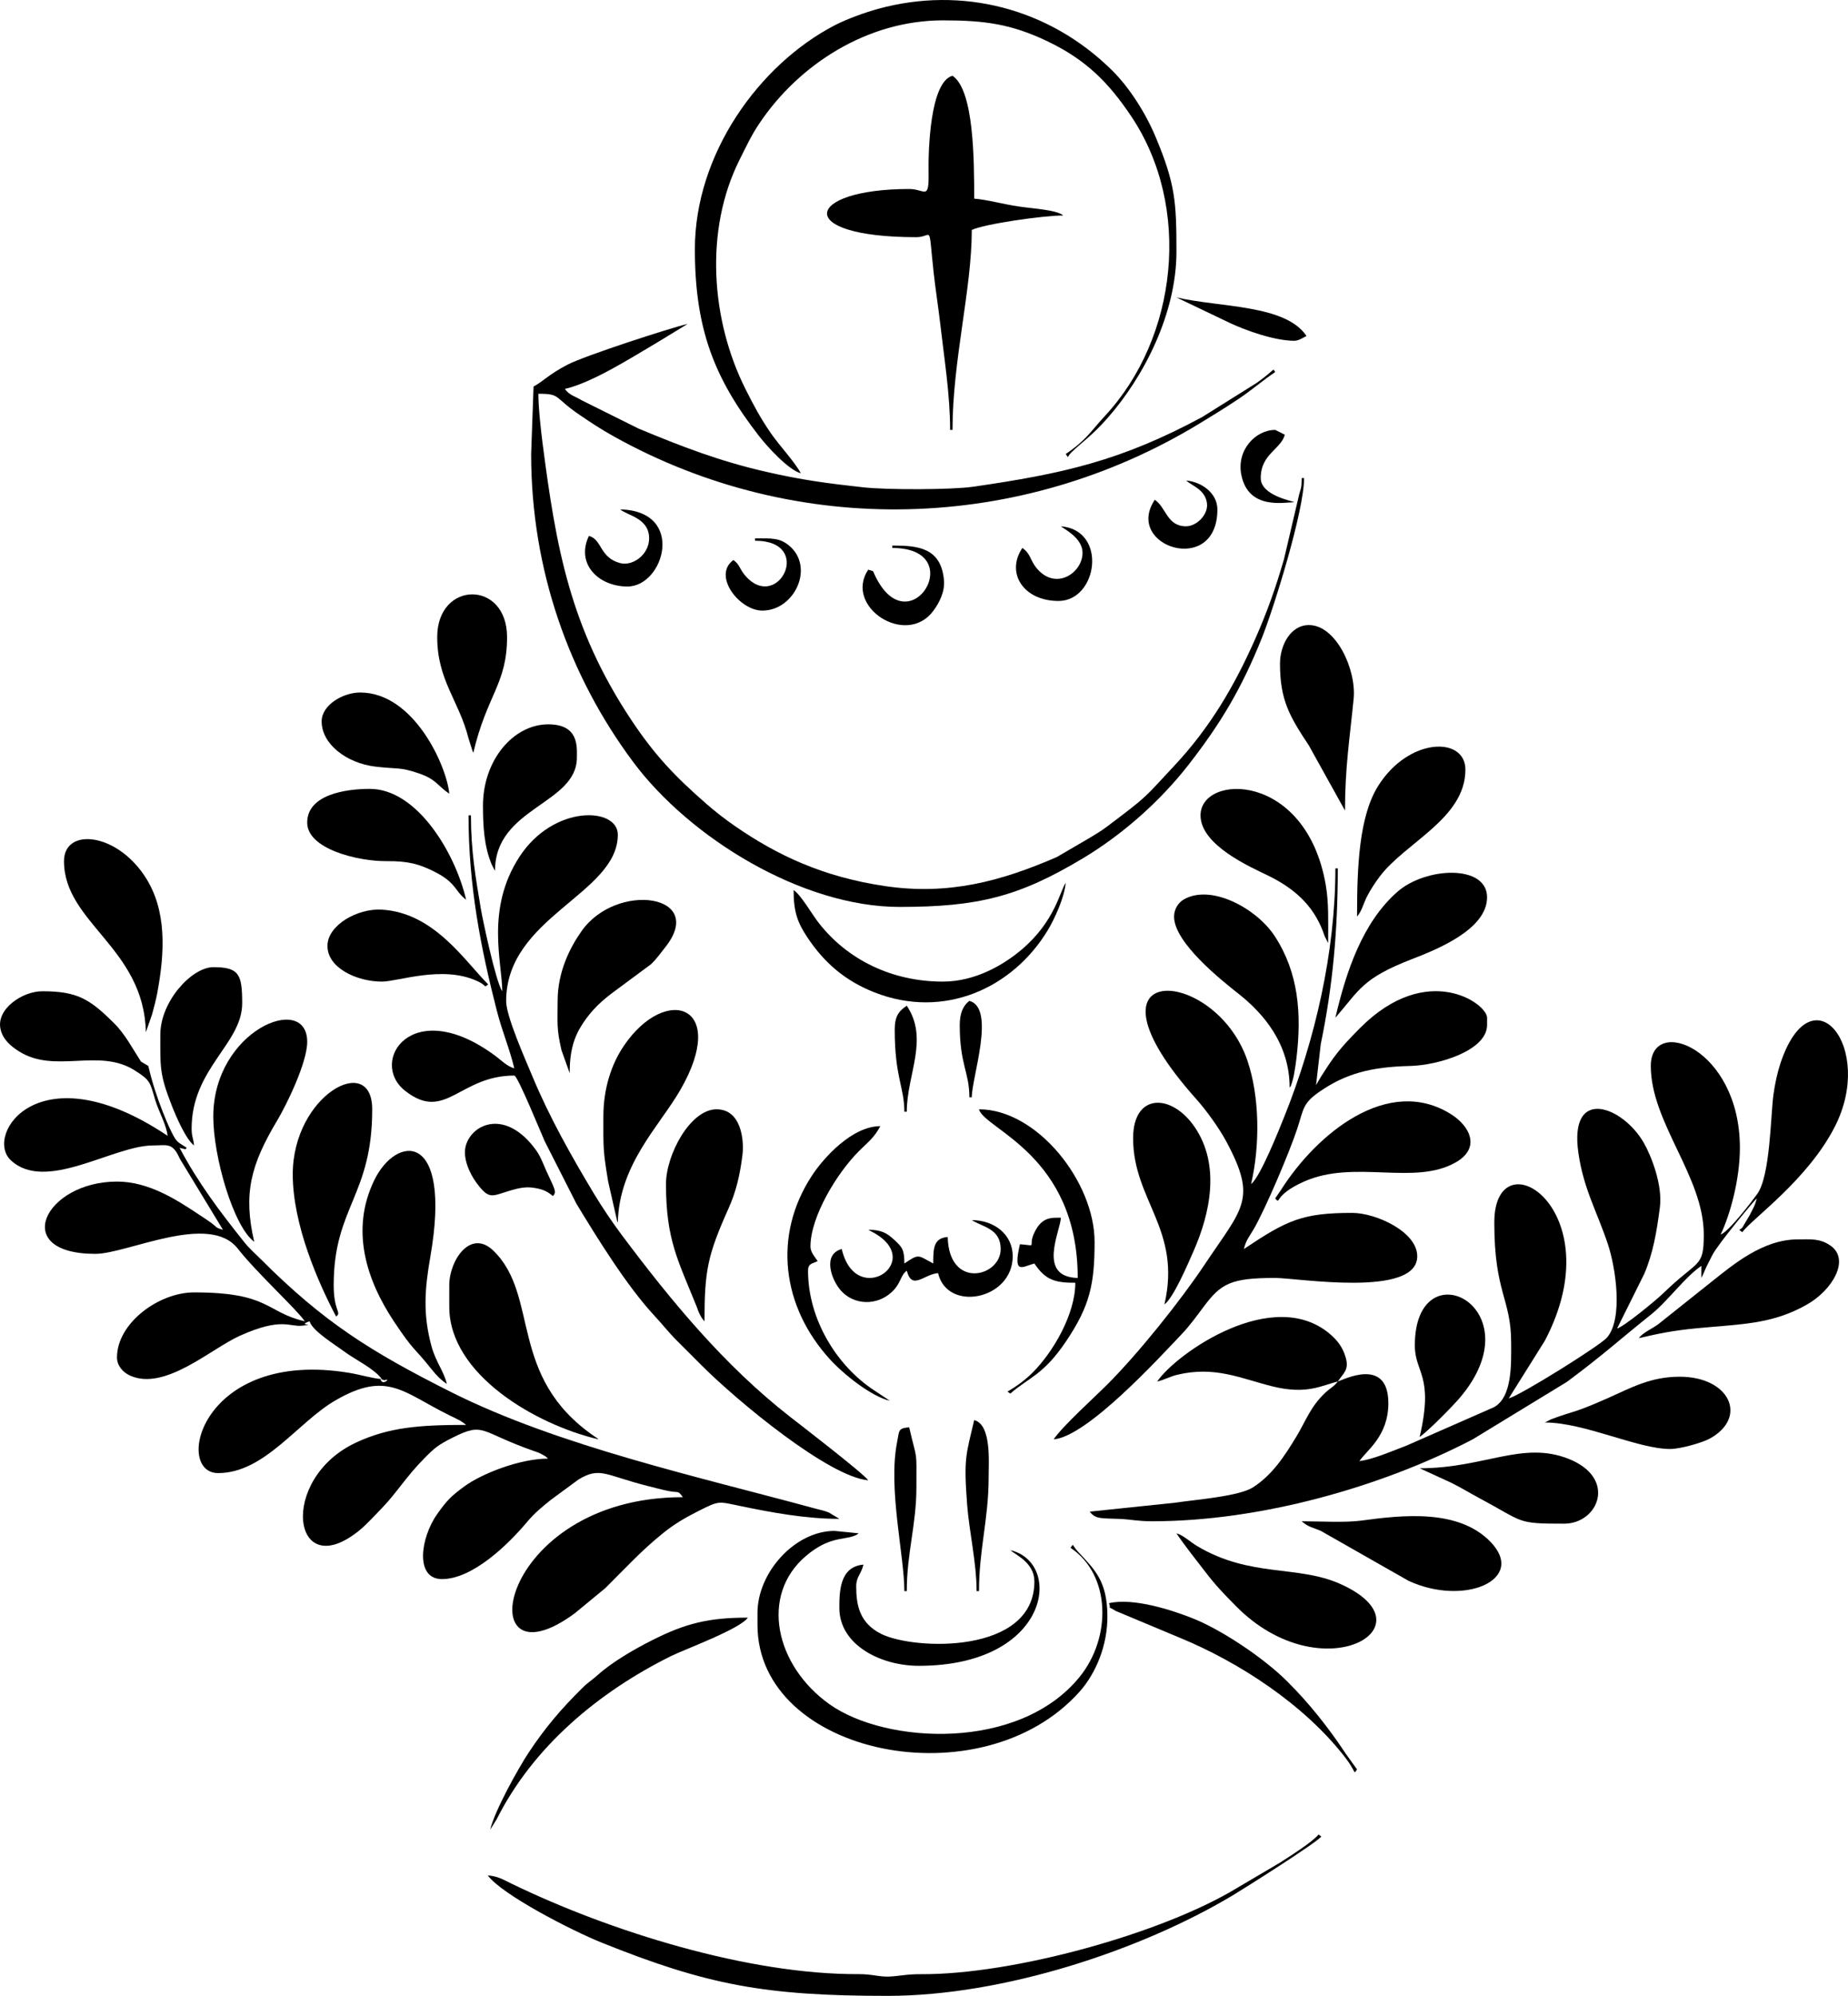 <?xml version="1.0" encoding="UTF-8"?> <svg xmlns="http://www.w3.org/2000/svg" xmlns:xlink="http://www.w3.org/1999/xlink" xmlns:xodm="http://www.corel.com/coreldraw/odm/2003" xml:space="preserve" width="69.985mm" height="75.551mm" version="1.1" style="shape-rendering:geometricPrecision; text-rendering:geometricPrecision; image-rendering:optimizeQuality; fill-rule:evenodd; clip-rule:evenodd" viewBox="0 0 2758.65 2978.05"> <defs> <style type="text/css"> .fil0 {fill:black} </style> </defs> <g id="Layer_x0020_1">  <g id="_2262519606432"> <path class="fil0" d="M570.01 2061.4c-6.02,-6.02 3.92,-1.84 4,-1.87 9.63,-3.84 -0.19,5.69 -4,1.87zm-395.39 -35.95c0,12.65 9.33,22.52 19.65,27.13 52.02,23.28 120.72,-40.17 163.7,-59.45 62.69,-28.12 74.05,-12.94 92.81,-15.03 24.9,-2.76 -9.81,0.45 11.4,-6.57 3.8,14.25 39.9,36.23 51.86,45.19 16.29,12.21 44.15,24.93 55.98,41.08 -15.48,-1.29 -31.41,-6.49 -48.22,-9.29 -221.46,-36.89 -263.15,149.49 -196.2,149.49 69.44,0 118.45,-75.69 175.35,-108.62 77.05,-44.58 100.61,-11.75 169.73,22.33 4.87,2.4 9.83,4.56 14.43,7.13 5.18,2.89 0.93,0.38 6.65,4.14l4.07 3.12c-70.12,0 -115.45,3.6 -164.21,26.3 -117.07,54.48 -95.58,213.15 5.08,130.89 10.59,-8.65 24.25,-23.6 34.3,-34 20.91,-21.65 34.67,-45.28 62.82,-73.78 15.27,-15.46 20.92,-19.9 41.6,-30.29 48.16,-24.21 39.85,-8.68 121.61,19.88 6.1,2.13 6.68,1.99 12.65,5.32 7.3,4.07 4.69,2.8 8.37,6.01 -42.09,0 -98.82,22.47 -124.32,41.03 -20.67,15.03 -26.88,21.7 -41.06,41.61 -24.76,34.79 -34.07,97.1 7.23,97.1 45.67,0 99.05,-51.91 126.87,-85.21 11.21,-13.42 22.08,-22.15 35.39,-32.91l41.44 -30.48c32.35,-19.58 40.31,-6.08 103.99,9.85 11.29,2.83 17.27,4.58 28.9,7.04 17.56,3.72 14.78,-1.55 22.86,9.49 -280.4,0 -321.48,291.55 -161.17,173.12l45.32 -37.35c29.81,-29.5 53.76,-55.97 86.6,-82.35 16.75,-13.46 32.52,-22.72 53.17,-33.1 31.05,-15.6 28.59,-13.99 63.23,-6.84 44.4,9.16 95.65,18.87 146.49,18.87l-15.69 -9.47c-7.81,-3.11 -11.29,-3.45 -19.48,-5.68 -173.18,-47.16 -384.61,-93.65 -544.74,-174.16 -119.82,-60.24 -189.57,-103.94 -283.66,-198.01 -8.84,-8.84 -17.27,-16.1 -24.79,-25.53 -36.12,-45.24 -68.75,-88.26 -96.52,-140.73 17.4,3.69 5.07,2.84 10.78,0 -13.85,-9.28 -14.56,-6.96 -22.93,-23.8 -5.34,-10.75 -8.91,-19.61 -13.06,-30.08 -8.45,-21.33 -15.91,-44.24 -21.52,-68.35l-10.94 -6.48c-12.65,-19.51 -23.66,-40.92 -40.25,-57.35 -36.17,-35.82 -54.32,-47.6 -106.97,-47.6 -29.98,0 -68.38,26.3 -62.62,55.58 3.22,16.33 15.66,26.35 27.19,33.76 53.79,34.54 119.27,-5.18 172.84,28.46 23.79,14.94 23.06,17.27 31.07,44.41 4.97,16.86 17.12,37.84 18.42,53.47 -191.75,-128.41 -274.07,-1.29 -234.07,36.38 51.95,48.94 152.98,-22 212.51,-22 18.85,0 27.3,-4.04 36.82,13.5l2.35 4.84c0.37,0.72 0.85,1.65 1.23,2.37l63.84 105.1c-11.74,-3.13 -8.71,-3.97 -18.07,-10.69 -5.81,-4.17 -10.65,-7.26 -17.16,-11.59 -34.77,-23.15 -75.91,-49.61 -122.93,-49.61 -107.88,0 -160.81,107.84 -32.35,107.84 47.68,0 170.06,-62.32 212.67,-7.79 28.41,36.36 88.12,90.63 100.04,108.44 -58.55,-13.64 -52.1,-43.14 -165.34,-43.14 -52.76,0 -115.03,45.95 -115.03,97.06z"></path> <path class="fil0" d="M2410.37 1982.31l1.07 1.07c0,-0.5 -1.43,-0.71 -1.07,-1.07zm-413.36 79.09c8.8,-13.14 17.27,-17.45 11.65,-36.46 -4.19,-14.15 -11.64,-24.09 -21.45,-32.82 -85.28,-75.88 -232.04,27.86 -259.78,69.28 11.17,-2.61 18.22,-7.24 29.55,-9.99 56.98,-13.84 96.04,5.79 142.85,17.3 51.6,12.69 73.29,-1.75 97.18,-7.32 -5.23,7.14 -11.96,10.31 -18.98,16.96 -22.21,21.05 -28.81,42.04 -42.78,65.07 -18.02,29.7 -35.85,57.05 -64.52,75.67 -20.9,13.58 -84.22,18.31 -117.04,23.15l-126.92 13.26c8.29,11.31 17.25,9.79 43.1,10.82 19.46,0.77 27.38,3.56 50.35,3.56 160.18,0 340.58,-50.58 478.11,-122.18l140.68 -85.77c54.25,-40.27 78.69,-63.08 125.79,-100.67 24.69,-19.7 50.75,-56.23 74.95,-72.43l0 17.97c3.39,-6.41 4.42,-10.04 7.88,-17.28 3.05,-6.39 4.3,-8.14 8.46,-16.71 7.48,-15.41 63.1,-82.26 66.34,-84.63 -2.53,10.87 -6.31,16.32 -10.71,25.24l-10.69 18.07c-4.1,4.87 -7.57,1.73 -0.17,7.02 14.77,-20.16 97.2,-77.7 137.87,-156.89 61.25,-119.24 -34.12,-235.1 -80.87,-95.26 -4.51,13.49 -8.17,29.95 -10.52,46.99 -4.22,30.59 -4.66,121.4 -24.27,148.28 -7.43,10.18 -41.99,55.92 -54.56,60.47 14.79,-30.82 28.76,-83.71 28.76,-129.41 0,-148.98 -133,-198.48 -133,-122.22 0,84.77 79.08,164.91 79.08,251.63 0,50.31 -8.12,36.7 -60.14,87.24 -11.47,11.14 -59.21,50.27 -69.26,52.95l40.59 -81.62c13.18,-31.05 18.55,-62.62 23.27,-99.19 4.31,-33.39 -12.82,-76.76 -24.01,-96.29 -31.35,-54.7 -111.98,-85.06 -97.64,14.93 7.71,53.77 27.41,86.72 43.9,135.88 12.06,35.96 23.12,111.93 -1.27,139.89 -10.43,11.96 -128.74,85.89 -146.58,90.66l53.98 -86.21c102.88,-196.07 -75.54,-307.83 -75.54,-176.2 0,105.6 25.16,113.13 25.16,179.73 0,29.87 2.2,81.31 -26.17,96.05l-129.91 57c-17.88,6.8 -52.5,21.6 -70.37,23.09 10.8,-16.13 43.13,-37.16 43.13,-86.27 0,-70.61 -68.97,-34.09 -75.49,-32.35z"></path> <path class="fil0" d="M1950.28 1633.63l1.07 1.07c-0.07,-0.07 -1.43,-0.71 -1.07,-1.07zm-82.67 133c13.57,-58.23 12.78,-131.19 -5.73,-184.79 -48.96,-141.81 -263.85,-151.96 -76.1,58.13 14.79,16.55 33.79,42.74 44.73,63.11 46.9,87.3 24.4,98.78 -32.63,184.33 -35.51,53.27 -98.61,132.13 -145.03,178.48 -19.89,19.86 -66.89,62.24 -79.97,81.78 50.06,-4.16 156.47,-120.6 191.41,-157.27 11.42,-11.98 22.06,-26.64 31.97,-39.92 26.36,-35.33 40.56,-43.66 107.31,-43.66 32.93,0 212.07,29.95 212.07,-32.35 0,-36.66 -61.82,-64.7 -97.05,-64.7 -74.57,0 -97.38,10.81 -161.75,53.92 3.09,-13.25 8.49,-19.15 14.21,-28.92 17.99,-30.7 54.01,-116.05 65.34,-150.33 9.93,-30.05 7.77,-37.95 33.94,-55.93 37.58,-25.83 74.61,-36.6 134.56,-37.98 41.78,-0.96 114.99,-22.85 114.99,-61.15l0 -10.78c0,-21.17 -89.36,-85.24 -189.61,15.28 -15.12,15.16 -28.28,28.92 -40.47,45.8 -5.83,8.07 -11.46,16.82 -17.25,25.89 -3.61,5.64 -4.82,8.33 -7.99,13.57l7.04 -61.26c17.94,-86.55 25.42,-169.93 25.42,-262.16l-3.59 0c0,124.98 -30.32,255.83 -75.99,369.75 -7.49,18.69 -36.3,91.26 -49.81,101.16z"></path> <path class="fil0" d="M796.47 576.77l-3.59 100.65c0,172.56 56.57,330.89 151.98,459.11 84.61,113.71 252.46,216.7 397.97,216.7 117.22,0 177.98,-15.32 272.98,-72.1 60.04,-35.88 116.22,-85.87 158.38,-139.97 48.02,-61.62 79.19,-113.77 109.38,-188.97 17.48,-43.53 63.13,-189.36 63.13,-238.82l-3.59 0c0,18.14 -1.86,14.96 -4.85,29.13l-21.56 91.84c-12.72,43.91 -25.16,78.46 -41.79,116.38 -32.39,73.89 -69.56,135.84 -121.44,191.29 -46.79,50 -38.23,44.18 -101.98,92.12 -9.28,6.98 -14.11,9.21 -23.99,15.56l-49.94 29.14c-83.35,36.15 -161.9,57.47 -257.43,43.17 -92.36,-13.82 -160.33,-46.1 -223.2,-89.53 -14.77,-10.21 -29.35,-21.56 -42.46,-33.02 -47.27,-41.32 -77.07,-72.56 -112.08,-125.17 -91.46,-137.45 -112.48,-257.9 -132.57,-413.81 -2.29,-17.81 -6.16,-52.24 -6.16,-72.93 34.15,0 22.18,4.83 61.78,31.68 17.91,12.14 31.07,20.93 50.76,31.92 273.85,152.72 606.36,143.47 873.91,-18.89 21.36,-12.96 36.89,-22.49 57.39,-36.07 20.94,-13.87 36.89,-28.14 56.06,-40.99 -4.54,-6.35 2.77,-5.62 -27.23,15.91l-81.79 51.21c-120.95,65.12 -207.22,84.5 -341.78,103.94 -32.56,4.7 -128.7,4.75 -163.33,0.97 -54.37,-5.94 -92.97,-11.12 -145.74,-23.2 -70.2,-16.07 -126.66,-37.96 -190.61,-64.6l-84.04 -41.77c-11.18,-6.69 -18.88,-7.78 -25.85,-17.29 41.68,-9.71 98.86,-46.41 138.67,-69.82l44.65 -27.24c-26.21,6.11 -153.97,47.51 -179.78,61.05 -28.18,14.79 -36.09,24.92 -50.26,32.41z"></path> <path class="fil0" d="M1296.09 2208.78c-6.74,-10.06 -104.82,-85.47 -117.05,-95.03 -97.91,-76.44 -177.01,-172.37 -250.59,-270.62 -14.45,-19.29 -30.03,-42.43 -41.96,-62.28 -32.89,-54.74 -66.06,-113.19 -91.57,-174.44 -10.89,-26.15 -39.29,-89.86 -39.35,-112.37 -0.34,-126.03 166.69,-159.92 166.69,-248.65 0,-41.14 -95.75,-45.31 -146.78,32.94 -51.05,78.28 -25.75,158.25 -25.75,200.72 -9.79,-14.09 -29.48,-108.32 -31.88,-122.69 -7.72,-46.2 -14.85,-86.18 -14.85,-139.73l-3.59 0c0,105.04 18.15,197.66 42.37,291.94 7.79,30.32 19.46,57.76 25.93,85.51 -10.71,-2.86 -19.48,-12.07 -28.2,-18.53 -124.39,-92.3 -190.01,8.59 -134.75,52.08 60.11,47.31 80.92,-22.77 162.95,-22.77 5.12,0 40.58,87.6 45.54,98.24l47.21 92.98c30.89,51.01 75.34,123.01 116.63,167.35 12.96,13.92 20.44,24.14 34.14,37.75 12.89,12.82 23.09,23.09 35.95,35.95 55.2,55.21 190.8,166.81 248.92,171.65z"></path> <path class="fil0" d="M1037.29 371.88c0,119.47 29.36,193.23 95.48,278.36 12.27,15.79 43.99,50.96 62.67,55.95 -9.09,-17.19 -31.12,-40.2 -44.61,-59.64 -15.49,-22.33 -25.99,-42.08 -38.07,-66.17 -51.45,-102.65 -61.62,-237.19 -8.41,-342.73 10.31,-20.45 16.98,-35.28 29.2,-53.48 59.48,-88.61 161.69,-153.79 273.96,-153.79 62.06,0 101.8,5.33 155.82,31.09 58.23,27.77 91.78,62.04 125.28,111.97 90.93,135.56 69.34,330.53 -39.37,447.38 -20.45,21.98 -27.63,35.99 -58.42,56.61 5.17,7.24 2.21,4.21 6.73,-0.45 0.36,-0.37 1.25,-1.45 1.71,-1.89 16.22,-15.69 30.79,-24.97 53.54,-50.71 55.68,-63.03 103.37,-157.76 103.37,-248.91 0,-74.23 -1.74,-100.8 -30.81,-170.5 -15.28,-36.63 -39.56,-74.55 -65.33,-100.02 -93.69,-92.6 -223.78,-126.04 -348.87,-91.84 -19.95,5.46 -47.31,15.36 -65.2,24.66 -113.03,58.76 -208.68,192.17 -208.68,334.1z"></path> <path class="fil0" d="M1357.2 282.01c-155.88,0 -174.65,71.89 10.78,71.89 24.73,0 17.4,-23.6 25.8,53.29 2.57,23.47 7.08,52.26 9.84,76.43 5.67,49.61 14.68,104.92 14.68,157.87l3.59 0c0,-103.65 28.76,-209.73 28.76,-298.37 18.45,-8.85 105.97,-21.57 136.59,-21.57 -9.5,-8.27 -43.6,-10.13 -65.75,-13.34 -24.42,-3.53 -46.71,-10.12 -67.25,-11.83 0,-58.06 -0.41,-161.94 -32.35,-183.33 -33.92,9.06 -36.27,113.3 -35.74,144 0.75,43.38 -5.35,24.95 -28.96,24.95z"></path> <path class="fil0" d="M1324.85 2978.05c173.49,0 378.91,-68.33 515.14,-149.84 17.64,-10.55 126.63,-79.41 132.46,-88.01l-4.19 -3c-7.66,10.46 -44.51,33.67 -58.2,42.45l-63.32 37.33c-111.93,68.12 -334.85,129.56 -471.59,128.7 -21.25,-0.14 -31.86,2.74 -47.01,3.54 -15.34,0.81 -25.76,-3.71 -46.34,-3.61 -164.74,0.87 -371.95,-63.95 -518.88,-135.32 -12.07,-5.87 -19.42,-10.71 -34.75,-11.98 21.23,28.98 126.08,82.64 169.49,100.1 157.88,63.5 244.32,79.64 427.19,79.64z"></path> <path class="fil0" d="M667.06 2064.99c-4.39,-18.84 -16.44,-32.56 -22.9,-56.18 -13.09,-47.82 -10.15,-85.38 -1.73,-133.8 32.91,-189.14 -51.11,-182.49 -84.24,-113.01 -34.84,73.05 -11.83,146.91 29.76,209.57 30.34,45.72 29.76,38.03 57.01,72.39 6.72,8.48 13.47,15.25 22.11,21.03z"></path> <path class="fil0" d="M670.66 1949.96c0,101 129.5,175.96 222.85,197.71 -4.68,-4.07 -0.15,-0.3 -6.26,-4.52 -129.98,-89.65 -80.94,-209.36 -150.77,-277.01 -34.15,-33.08 -65.82,14.56 -65.82,51.47l0 32.35z"></path> <path class="fil0" d="M437.02 1752.25c0,75.36 38.1,161.81 64.7,212.09 8.9,-6.36 -3.59,-7.03 -3.59,-46.73 0,-116.51 57.51,-133.2 57.51,-262.41 0,-85.89 -118.62,-21.19 -118.62,97.05z"></path> <path class="fil0" d="M318.4 1665.98c0,60.51 30.25,164.32 61.11,186.92 -16.71,-71.74 -5.2,-115.08 34.43,-181.25 13.47,-22.5 44.65,-85.89 44.65,-117.11 0,-74.52 -140.18,-17.21 -140.18,111.44z"></path> <path class="fil0" d="M1598.03 2309.43c60.29,40.38 61.65,133.78 13.31,193.04 -90.53,110.97 -289.05,99.97 -372.79,40.65 -80.9,-57.31 -105.22,-162.76 -34.92,-221.91 33.62,-28.29 55.32,-23.37 71.2,-29.45 5.4,-2.07 4.01,-1.9 6.89,-3.9l-35.95 -3.59c-59.52,0 -115.02,62.47 -115.02,122.22l0 17.97c0,194.37 334.77,263.18 480.76,99.76 24.04,-26.91 42.04,-68.84 41.59,-113.64 -0.52,-51.52 -18.57,-68.16 -43.43,-94.82 -10.81,-11.59 -5.89,-13.28 -11.64,-6.33z"></path> <path class="fil0" d="M1752.59 1367.61c0,38.93 70.51,94.91 96.59,115.5 36.95,29.17 75.95,74.44 75.95,139.73 3.1,-4.88 -0.24,3.31 3.45,-7.34 1.23,-3.57 2.45,-9.02 2.92,-11.46 1.75,-9.19 2.98,-18.08 3.8,-24.96 7.99,-67.03 3.07,-127.7 -32.32,-182.12 -26.98,-41.5 -95.47,-78.65 -136.16,-54.68 -7.78,4.58 -14.21,14.25 -14.21,25.33z"></path> <path class="fil0" d="M900.7 1665.98c0,46.67 -0.76,49.56 7.15,97.09l13.34 58.56c0.21,0.57 0.6,1.74 1.08,2.51 1.94,-86.87 62.25,-143.99 93.31,-197.86 73.16,-126.89 -21.37,-158.24 -84.1,-66.13 -18.15,26.65 -30.77,62.68 -30.77,105.83z"></path> <path class="fil0" d="M1756.18 2287.87c13.05,19.49 28.88,38.94 43.09,57.55 15.41,20.17 27.75,32.88 45.85,51.2 127.8,129.32 297.68,30.22 155.48,-33.27 -63.57,-28.38 -133.87,-9.13 -213.29,-56.3 -10.9,-6.47 -21,-16.47 -31.14,-19.18z"></path> <path class="fil0" d="M994.16 1766.63c0,83.88 18.21,114.23 46.17,183.89 2.46,6.14 1.29,4.57 4.13,10.24 3.02,6.01 3.34,6.31 7.21,10.77 0,-75.73 4.49,-98.38 36.05,-168.85 11.03,-24.62 17.02,-49.61 20.68,-80.27 2.33,-19.51 -1.12,-67.22 -38.75,-67.22 -39.41,0 -75.49,68.06 -75.49,111.43z"></path> <path class="fil0" d="M2446.32 1996.69c29.56,-6.89 50.98,-11.34 85.93,-14.71 67.13,-6.46 112.93,-5.62 165.58,-35.71 37.38,-21.37 64.91,-67.1 34.25,-87.98 -15.85,-10.79 -29.57,-8.98 -48.53,-8.98 -52.18,0 -96.97,38.18 -127.88,62.63l-80.03 63.75c-10.01,7.46 -23.1,12.52 -29.32,21.01z"></path> <path class="fil0" d="M1903.55 1788.2c9.02,10.22 -3.84,-4.33 43.11,-25.19 75.53,-33.56 164.46,6.82 226.52,-28.69 37.71,-21.58 20.97,-54.21 -7.27,-71.89 -93.53,-58.6 -200.08,28.63 -253.61,112.96l-8.75 12.82z"></path> <path class="fil0" d="M95.54 1284.93c0,92.14 119.4,129.11 122.21,255.23l9.29 -26.65c3.17,-11.43 6.06,-22.8 7.73,-31.81 11.17,-60.17 14.84,-123.22 -18.35,-173.87 -43.32,-66.1 -120.88,-73.1 -120.88,-22.9z"></path> <path class="fil0" d="M1691.48 1698.33c0,92.94 72.76,136.3 46.73,248.04 13.59,-9.96 34.79,-59.84 43.24,-78.98 25.09,-56.79 40.58,-129.02 2.03,-185.58 -34.72,-50.94 -92,-51.05 -92,16.52z"></path> <path class="fil0" d="M832.41 1493.43c0,33.43 -1.82,40.7 5.71,73.38l12.27 34.46c0,-32.36 6.02,-53.55 19.49,-73.97 13.82,-20.94 28.65,-34.45 48.24,-48.82l53.69 -39.76c7.68,-7.19 14.36,-16.6 21.33,-25.4 62.56,-78.99 -72.64,-98.08 -124.86,-24.22 -17.84,25.24 -35.87,61.39 -35.87,104.33z"></path> <path class="fil0" d="M1943.09 2269.89c10.53,9.15 16.57,9.11 28.71,14.43l130.59 74.29c83.21,38.78 177,-1.64 122.65,-57.95 -47.74,-49.46 -131.07,-40.15 -193.07,-31.75 -23.98,3.25 -63.15,0.98 -88.88,0.98z"></path> <path class="fil0" d="M1993.42 1518.59c36.32,-41.79 40.01,-58.67 113.95,-87.35 36.28,-14.07 112.5,-44.01 112.5,-92.39 0,-49.34 -91.53,-45.43 -133.94,-8.14 -51.87,45.61 -76.36,118.55 -92.51,187.87z"></path> <path class="fil0" d="M2025.77 1367.61c7.5,-8.63 9.63,-20.16 15.5,-31.23 5.16,-9.71 11.68,-19.64 18.29,-28.44 38.28,-50.99 127.96,-86.55 127.96,-159.61 0,-49.8 -84.5,-48.4 -130.23,24.33 -28.6,45.48 -31.52,121.14 -31.52,194.94z"></path> <path class="fil0" d="M1792.13 1216.64c0,44.64 74.93,77.21 100.72,89.79 38.63,18.84 66.96,43.73 82.03,83.32 1.57,4.13 1.1,3.66 2.89,7.9l4.86 9.52c0,-31.58 1.08,-59.63 -3.51,-86.36 -29.18,-170.17 -187,-166.77 -187,-104.16z"></path> <path class="fil0" d="M1910.74 990.17c0,54.75 14.48,78.91 43.13,122.22l53.92 97.05c0,-64.48 7.06,-107.21 12.89,-166.89 4.25,-43.46 -26.24,-109.9 -66.81,-109.9 -27.47,0 -43.13,30.43 -43.13,57.51z"></path> <path class="fil0" d="M239.32 1543.76c0,48.32 -1.49,58.33 16.89,105.33 6.81,17.4 21.53,51.3 33.43,60.03 -0.94,-11.24 -3.59,-12.77 -3.59,-25.16 0,-89.68 75.49,-126.56 75.49,-186.92 0,-43.13 -4.43,-53.92 -43.13,-53.92 -32.1,0 -79.08,51.1 -79.08,100.65z"></path> <path class="fil0" d="M458.58 1227.42c0,39.51 75.93,57.9 118.62,57.51 32.35,-0.29 48.48,4.39 70.8,15.47 33.9,16.83 30.74,29.53 47.82,42.05 -16.26,-69.81 -73.25,-165.36 -143.78,-165.36 -36.28,0 -93.46,8.57 -93.46,50.32z"></path> <path class="fil0" d="M2493.04 2162.05c15.51,0 48.35,-9.41 59.73,-15.76 56.9,-31.75 29.22,-92.08 -45.35,-92.08 -43.4,0 -72.32,16.38 -105.47,31.12 -54.51,24.25 -49.24,18.56 -86.31,32.31l-9.52 4.86c59.19,0 138.65,39.54 186.91,39.54z"></path> <path class="fil0" d="M2166.03 2212.29c14.73,7.21 26.09,14.43 41.86,22.85 68.3,36.43 54.55,38.35 127,38.35 51.06,0 79.61,-67.67 6.81,-96.68 -68.72,-27.38 -126.08,14 -222.47,14l46.81 21.49z"></path> <path class="fil0" d="M570.01 1464.67c24,0 89.94,-24.47 141.42,-1.24 7.46,3.37 8.46,4.36 13.14,8.43l4.19 -3c-35.54,-35.56 -81.05,-107.3 -159.27,-111.6 -35.8,-1.97 -80.07,22.93 -80.66,53.5 -0.65,33.62 44.26,53.91 81.18,53.91z"></path> <path class="fil0" d="M720.98 1202.26c0,29.56 1.52,60.47 13.01,87.64l3.64 7.14c0.26,0.49 0.82,1.55 1.32,2.27 0,-94.93 122.21,-99.07 122.21,-168.95 0,-15.71 3.45,-49.78 -43.12,-49.56 -51.65,0.24 -97.07,53.14 -97.07,121.46z"></path> <path class="fil0" d="M652.68 950.63c0,64.38 32.28,94.33 46.71,150.99l6.02 19.14c0.23,0.54 0.71,1.66 1.18,2.41 20.04,-85.99 50.32,-102.5 50.32,-172.54 0,-85.6 -104.24,-84.48 -104.24,0z"></path> <path class="fil0" d="M1508.17 2079.37c28.16,-24.47 49.52,-27.75 83.45,-78.3 35.26,-52.52 42.35,-84.73 42.35,-148.16 0,-89.42 -85.83,-197.71 -172.54,-197.71 7.97,29.87 147.37,67.83 147.37,251.63 -61.36,-1.36 -25.59,-70.53 -25.16,-89.86 -13.97,0 -28.13,-1.54 -39.39,21.81 -11.06,22.94 6.86,20.11 -21.72,17.73 -10.83,46.51 3.45,33.6 21.57,28.76 16.63,24.84 30.76,28.76 61.11,28.76 0,46.85 -33.19,103.48 -63.7,134 -18.01,18.02 -36.95,27.75 -37.55,28.35l4.19 3z"></path> <path class="fil0" d="M480.15 1076.44c0,33.66 36.95,62.18 79.97,67.4 33.09,4.02 36.19,0.15 65.3,10.18 26.34,9.07 27.44,18.35 45.23,30.26 -3.28,-39.43 -51.95,-150.98 -133,-150.98 -25.72,0 -57.51,18.64 -57.51,43.13z"></path> <path class="fil0" d="M2112.03 2007.48c0,41.78 28.81,43.77 7.19,136.6 11.98,-8.02 49.23,-45.79 60.06,-58.56 114.49,-134.94 -67.25,-225.6 -67.25,-78.04z"></path> <path class="fil0" d="M1407.52 1464.67c-76.01,0 -142.55,-32.64 -185.45,-87.74 -10.71,-13.75 -26.13,-41.31 -37.41,-48.86 0,33.21 6.3,48.96 20.06,69.81 25.36,38.44 56.66,65.52 100.53,82.79 103.82,40.88 206.67,-6.1 258.99,-92.93 9.84,-16.33 24.77,-48.56 26.6,-70.46 -8.66,12.47 -15.98,57.52 -65.74,99.61 -27.02,22.85 -69.33,47.77 -117.58,47.77z"></path> <path class="fil0" d="M1493.79 1863.69c0,41.81 -77.32,60.83 -79.08,-17.97 -21.19,1.77 -21.57,16.68 -21.57,39.54 -23.78,-12.59 -20.8,-14.96 -43.13,0 0,-21.2 -3.58,-24.59 -15.07,-35.26 -10.63,-9.87 -18.9,-15.07 -38.85,-15.07l4.67 2.51c84.23,43.29 -23.08,116.97 -44.21,26.24 -29.1,7.77 -15.69,45.97 -1.09,62.2 19.69,21.87 53.86,22.61 75.9,1.84 14.22,-13.4 12.24,-24.36 22.24,-31.68 8,29.98 25.17,5.39 46.73,3.59 13.74,58.96 111.43,39.71 111.43,-25.16 0,-32.65 -27.83,-53.92 -61.11,-53.92 16.46,10.44 43.13,12.67 43.13,43.13z"></path> <path class="fil0" d="M1314.06 1680.35c-41.72,0 -84.17,46.51 -102.15,73.98 -58.37,89.19 -44.83,195.41 27.22,274.15 20.58,22.5 61.57,55.2 89.31,61.67l-23.77 -15.77c-55.09,-36.11 -98.44,-105.43 -98.44,-178.34 0,-11.25 6.45,-10.19 14.38,-14.38 -3.73,-5.57 -10.78,-13.09 -10.78,-21.57 0,-45.09 40.04,-110.46 72.78,-142.9 13.69,-13.56 22.37,-19.67 31.46,-36.84z"></path> <path class="fil0" d="M1116.37 2413.68c-58.7,0 -92.89,8.53 -142.59,33.54 -26.2,13.19 -59.66,32.44 -81.2,51.8 -9.39,8.44 -14.26,10.69 -23.4,19.74 -31.69,31.36 -55.18,58.88 -79.94,96.19 -15,22.6 -50.9,86.87 -57.47,115.07l9.67 -15.5c54.51,-108.53 152.08,-189.69 259.91,-243.33 19.64,-9.77 103.7,-40.6 115.03,-57.51z"></path> <path class="fil0" d="M1278.12 2366.95c0,-14.39 7.41,-17.87 10.78,-32.35 -35.53,2.96 -35.95,40.47 -35.95,64.7 0,54.77 61.28,86.27 118.62,86.27 195.78,0 216.31,-153.97 136.59,-172.55 8.36,7.27 35.95,18.77 35.95,46.73 0,109.36 -180.57,102.6 -229.01,78.05 -31.98,-16.2 -36.98,-42.58 -36.98,-70.86z"></path> <path class="fil0" d="M1655.54 2392.11c4.06,11.22 -4.95,2.23 9.98,11.58l93.76 39.24c90.34,36.9 187.92,100.72 248.59,179.16 17.78,22.99 11.92,26.42 17.89,18.05l-16.54 -23c-25.92,-39.19 -55.29,-76.31 -88.53,-109.17 -34.19,-33.81 -96.02,-75.63 -140.35,-93.3 -30.09,-11.99 -88.23,-31.08 -124.81,-22.56z"></path> <path class="fil0" d="M825.22 1784.6c7.03,-5.83 1.38,-12.78 -9.53,-37.2 -5.6,-12.54 -8.69,-21.79 -15.5,-31.23 -44.56,-61.77 -95.01,-40.23 -104.73,-7.13 -5.35,18.22 5.4,41.91 16.09,56.23 19.2,25.7 22.46,19.27 51.26,10.82 11.12,-3.26 21.51,-5.38 31.74,-4.05 13.8,1.79 21.65,4.73 30.66,12.56z"></path> <path class="fil0" d="M1332.04 817.62c114.79,0 27.82,144.23 -23.76,45.33 -7.41,-14.21 -1.76,-9.2 -12.18,-12.97 -36.92,55.13 56.69,116.4 97.26,61.33 8.47,-11.49 17.19,-27.84 15.79,-45.16 -4.05,-49.98 -40.67,-52.11 -77.11,-52.11l0 3.59z"></path> <path class="fil0" d="M1454.25 2118.91c-12.13,52.06 -15.82,55.94 -10.58,125.6 3.08,40.82 14.17,87.19 14.17,129.62l3.59 0c0,-61.97 14.38,-108.1 14.38,-168.95 0,-24.32 4.48,-79.32 -21.57,-86.27z"></path> <path class="fil0" d="M969 803.24c0,24.21 -24.43,42.22 -43.77,36.84 -30.55,-8.51 -26.22,-35.12 -46.1,-40.43 -19.94,41.56 14.1,75.49 57.51,75.49 54.96,0 87.3,-112.85 -10.78,-115.03 10.47,9.11 43.13,12.72 43.13,43.13z"></path> <path class="fil0" d="M1127.15 806.84c88.45,0 34.57,106.51 -13.67,53.21 -9.93,-10.97 -8.4,-16.93 -18.68,-24.46 -31.77,23.28 8.99,75.49 43.13,75.49 48.4,0 78.7,-65.33 39.72,-97.24 -13.76,-11.26 -25.03,-10.61 -50.5,-10.61l0 3.6z"></path> <path class="fil0" d="M1353.6 2374.14c0,-56.6 14.38,-99.22 14.38,-154.57 0,-59.23 1.71,-36.24 -10.78,-89.86 -16.85,1.4 -14.55,4.61 -17.95,21.59 -13.93,69.5 10.76,169.82 10.76,222.85l3.59 0z"></path> <path class="fil0" d="M1616 824.81c0,30.3 -40.72,57.55 -69.06,22.33 -9.23,-11.47 -8.67,-21.4 -20.8,-29.52 -25.22,37.66 1.99,79.08 53.92,79.08 58.46,0 73.88,-105.58 3.59,-111.43 4.83,4.2 32.35,17.36 32.35,39.54z"></path> <path class="fil0" d="M1770.56 785.27c-28.75,0 -29.5,-28.01 -46.73,-39.54 -46.69,69.73 93.46,115.05 93.46,14.38 0,-24.6 -24.07,-41.25 -46.73,-43.13 9.48,8.24 28.27,13.52 31.13,33.61 2.43,17.07 -15.36,34.69 -31.13,34.69z"></path> <path class="fil0" d="M1932.31 508.47c6.09,0 13.43,-4.79 17.97,-7.19 -31.53,-47.09 -129.21,-42.39 -194.1,-57.51l80.25 38.37c22.45,10.47 65.53,26.34 95.87,26.34z"></path> <path class="fil0" d="M1932.31 749.32c-2.73,-1.73 -50.32,-9.94 -50.32,-35.95 0,-36.19 30.08,-42.72 35.95,-64.71 -1.47,-0.77 -13.96,-7.19 -14.38,-7.19 -29.39,0 -58.46,30.45 -50.34,68.07 10.99,50.99 62.06,40.15 79.1,39.77z"></path> <path class="fil0" d="M1335.63 1536.57c0,70.67 14.38,85.91 14.38,122.22l3.59 0c0,-55.36 33.55,-108.06 0,-158.17 -12.09,8.09 -17.97,15.76 -17.97,35.95z"></path> <path class="fil0" d="M1432.68 1529.38c0,59.43 14.38,70.27 14.38,107.84l3.59 0c0,-29.67 36.13,-133.18 -3.59,-143.79 -9.69,7.1 -14.38,19.27 -14.38,35.95z"></path> </g> </g> </svg> 